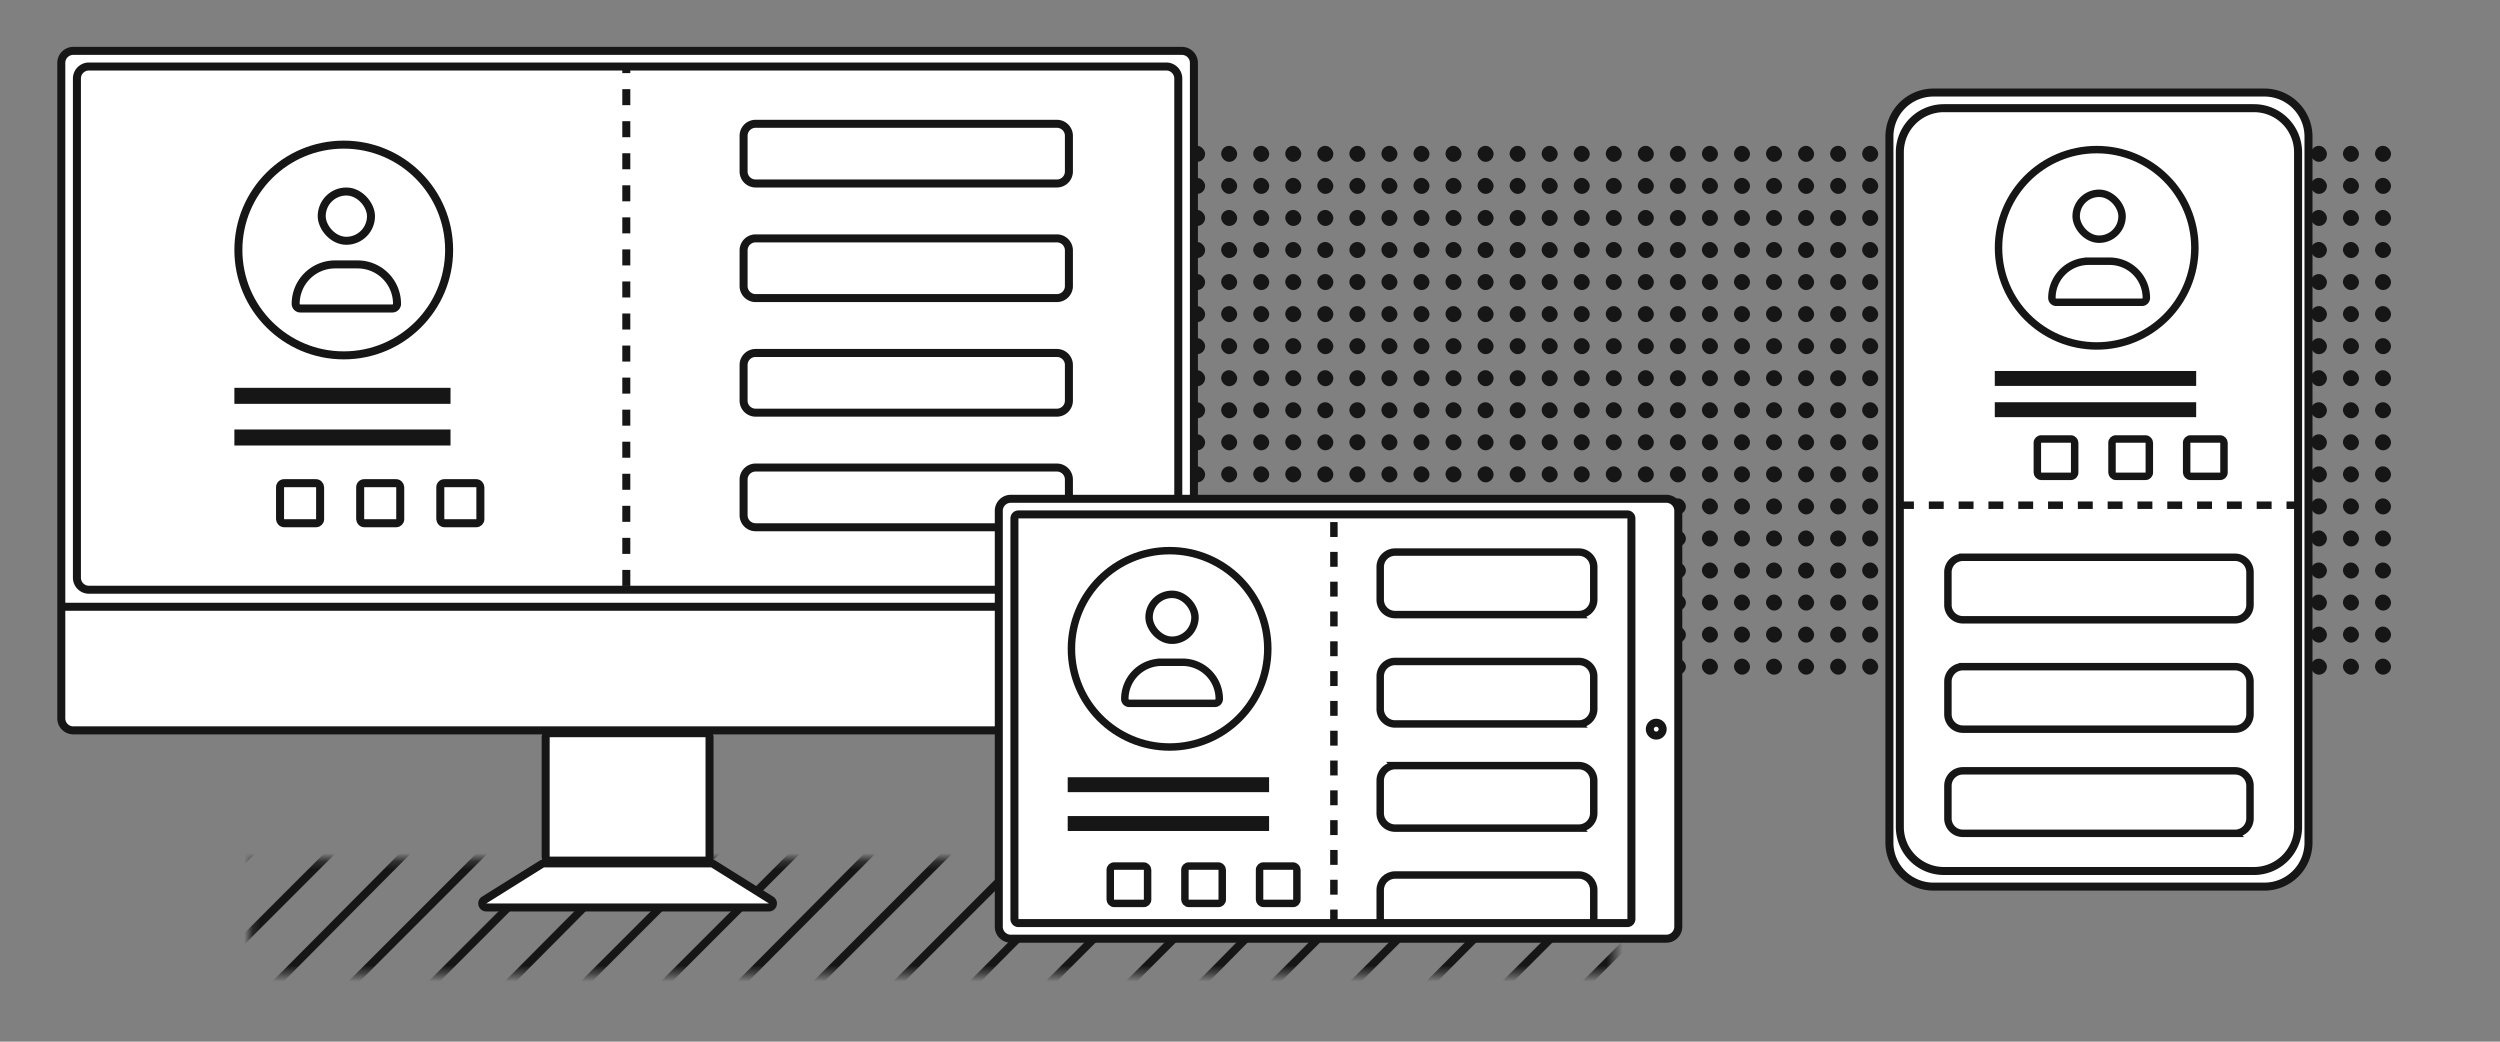 <svg width="312" height="130" viewBox="0 0 312 130" fill="none" xmlns="http://www.w3.org/2000/svg"><rect x="0" y="0" width="312" height="130" fill="#808080" stroke="none"/><g clip-path="url(#a)" fill="#161616"><rect x="140.4" y="18.2" width="2" height="2" rx="1"/><rect x="144.4" y="18.2" width="2" height="2" rx="1"/><rect x="148.4" y="18.2" width="2" height="2" rx="1"/><rect x="152.4" y="18.2" width="2" height="2" rx="1"/><rect x="156.4" y="18.2" width="2" height="2" rx="1"/><rect x="160.4" y="18.2" width="2" height="2" rx="1"/><rect x="164.4" y="18.2" width="2" height="2" rx="1"/><rect x="168.4" y="18.2" width="2" height="2" rx="1"/><rect x="172.4" y="18.2" width="2" height="2" rx="1"/><rect x="176.4" y="18.2" width="2" height="2" rx="1"/><rect x="180.4" y="18.2" width="2" height="2" rx="1"/><rect x="184.4" y="18.2" width="2" height="2" rx="1"/><rect x="188.4" y="18.2" width="2" height="2" rx="1"/><rect x="192.4" y="18.2" width="2" height="2" rx="1"/><rect x="196.4" y="18.2" width="2" height="2" rx="1"/><rect x="200.4" y="18.2" width="2" height="2" rx="1"/><rect x="204.4" y="18.2" width="2" height="2" rx="1"/><rect x="208.4" y="18.2" width="2" height="2" rx="1"/><rect x="212.4" y="18.2" width="2" height="2" rx="1"/><rect x="216.4" y="18.2" width="2" height="2" rx="1"/><rect x="220.4" y="18.2" width="2" height="2" rx="1"/><rect x="224.4" y="18.2" width="2" height="2" rx="1"/><rect x="228.4" y="18.2" width="2" height="2" rx="1"/><rect x="232.4" y="18.2" width="2" height="2" rx="1"/><rect x="236.4" y="18.2" width="2" height="2" rx="1"/><rect x="240.4" y="18.2" width="2" height="2" rx="1"/><rect x="244.4" y="18.2" width="2" height="2" rx="1"/><rect x="248.4" y="18.2" width="2" height="2" rx="1"/><rect x="252.4" y="18.2" width="2" height="2" rx="1"/><rect x="256.4" y="18.2" width="2" height="2" rx="1"/><rect x="260.4" y="18.2" width="2" height="2" rx="1"/><rect x="264.4" y="18.2" width="2" height="2" rx="1"/><rect x="268.4" y="18.2" width="2" height="2" rx="1"/><rect x="272.4" y="18.2" width="2" height="2" rx="1"/><rect x="276.4" y="18.2" width="2" height="2" rx="1"/><rect x="280.4" y="18.2" width="2" height="2" rx="1"/><rect x="284.4" y="18.2" width="2" height="2" rx="1"/><rect x="288.4" y="18.2" width="2" height="2" rx="1"/><rect x="292.4" y="18.2" width="2" height="2" rx="1"/><rect x="296.4" y="18.2" width="2" height="2" rx="1"/><rect x="140.4" y="22.2" width="2" height="2" rx="1"/><rect x="144.4" y="22.2" width="2" height="2" rx="1"/><rect x="148.4" y="22.2" width="2" height="2" rx="1"/><rect x="152.4" y="22.2" width="2" height="2" rx="1"/><rect x="156.4" y="22.2" width="2" height="2" rx="1"/><rect x="160.4" y="22.2" width="2" height="2" rx="1"/><rect x="164.4" y="22.2" width="2" height="2" rx="1"/><rect x="168.4" y="22.2" width="2" height="2" rx="1"/><rect x="172.4" y="22.2" width="2" height="2" rx="1"/><rect x="176.4" y="22.2" width="2" height="2" rx="1"/><rect x="180.4" y="22.2" width="2" height="2" rx="1"/><rect x="184.4" y="22.2" width="2" height="2" rx="1"/><rect x="188.4" y="22.2" width="2" height="2" rx="1"/><rect x="192.4" y="22.2" width="2" height="2" rx="1"/><rect x="196.4" y="22.2" width="2" height="2" rx="1"/><rect x="200.4" y="22.2" width="2" height="2" rx="1"/><rect x="204.4" y="22.2" width="2" height="2" rx="1"/><rect x="208.4" y="22.2" width="2" height="2" rx="1"/><rect x="212.4" y="22.2" width="2" height="2" rx="1"/><rect x="216.4" y="22.2" width="2" height="2" rx="1"/><rect x="220.4" y="22.2" width="2" height="2" rx="1"/><rect x="224.4" y="22.2" width="2" height="2" rx="1"/><rect x="228.4" y="22.2" width="2" height="2" rx="1"/><rect x="232.4" y="22.2" width="2" height="2" rx="1"/><rect x="236.4" y="22.2" width="2" height="2" rx="1"/><rect x="240.4" y="22.2" width="2" height="2" rx="1"/><rect x="244.4" y="22.2" width="2" height="2" rx="1"/><rect x="248.4" y="22.2" width="2" height="2" rx="1"/><rect x="252.4" y="22.2" width="2" height="2" rx="1"/><rect x="256.4" y="22.2" width="2" height="2" rx="1"/><rect x="260.4" y="22.2" width="2" height="2" rx="1"/><rect x="264.4" y="22.2" width="2" height="2" rx="1"/><rect x="268.4" y="22.2" width="2" height="2" rx="1"/><rect x="272.4" y="22.2" width="2" height="2" rx="1"/><rect x="276.4" y="22.2" width="2" height="2" rx="1"/><rect x="280.4" y="22.2" width="2" height="2" rx="1"/><rect x="284.4" y="22.2" width="2" height="2" rx="1"/><rect x="288.4" y="22.2" width="2" height="2" rx="1"/><rect x="292.4" y="22.2" width="2" height="2" rx="1"/><rect x="296.4" y="22.2" width="2" height="2" rx="1"/><rect x="140.4" y="26.2" width="2" height="2" rx="1"/><rect x="144.4" y="26.2" width="2" height="2" rx="1"/><rect x="148.4" y="26.2" width="2" height="2" rx="1"/><rect x="152.4" y="26.2" width="2" height="2" rx="1"/><rect x="156.4" y="26.2" width="2" height="2" rx="1"/><rect x="160.4" y="26.2" width="2" height="2" rx="1"/><rect x="164.4" y="26.2" width="2" height="2" rx="1"/><rect x="168.4" y="26.2" width="2" height="2" rx="1"/><rect x="172.4" y="26.2" width="2" height="2" rx="1"/><rect x="176.4" y="26.2" width="2" height="2" rx="1"/><rect x="180.4" y="26.2" width="2" height="2" rx="1"/><rect x="184.4" y="26.2" width="2" height="2" rx="1"/><rect x="188.4" y="26.2" width="2" height="2" rx="1"/><rect x="192.4" y="26.2" width="2" height="2" rx="1"/><rect x="196.4" y="26.2" width="2" height="2" rx="1"/><rect x="200.4" y="26.2" width="2" height="2" rx="1"/><rect x="204.4" y="26.2" width="2" height="2" rx="1"/><rect x="208.4" y="26.2" width="2" height="2" rx="1"/><rect x="212.4" y="26.2" width="2" height="2" rx="1"/><rect x="216.4" y="26.2" width="2" height="2" rx="1"/><rect x="220.4" y="26.2" width="2" height="2" rx="1"/><rect x="224.4" y="26.2" width="2" height="2" rx="1"/><rect x="228.4" y="26.2" width="2" height="2" rx="1"/><rect x="232.4" y="26.2" width="2" height="2" rx="1"/><rect x="236.4" y="26.2" width="2" height="2" rx="1"/><rect x="240.4" y="26.2" width="2" height="2" rx="1"/><rect x="244.4" y="26.2" width="2" height="2" rx="1"/><rect x="248.4" y="26.2" width="2" height="2" rx="1"/><rect x="252.4" y="26.2" width="2" height="2" rx="1"/><rect x="256.4" y="26.2" width="2" height="2" rx="1"/><rect x="260.4" y="26.2" width="2" height="2" rx="1"/><rect x="264.4" y="26.2" width="2" height="2" rx="1"/><rect x="268.4" y="26.2" width="2" height="2" rx="1"/><rect x="272.4" y="26.2" width="2" height="2" rx="1"/><rect x="276.4" y="26.2" width="2" height="2" rx="1"/><rect x="280.4" y="26.2" width="2" height="2" rx="1"/><rect x="284.4" y="26.2" width="2" height="2" rx="1"/><rect x="288.4" y="26.2" width="2" height="2" rx="1"/><rect x="292.4" y="26.2" width="2" height="2" rx="1"/><rect x="296.4" y="26.2" width="2" height="2" rx="1"/><rect x="140.4" y="30.2" width="2" height="2" rx="1"/><rect x="144.4" y="30.2" width="2" height="2" rx="1"/><rect x="148.4" y="30.2" width="2" height="2" rx="1"/><rect x="152.4" y="30.2" width="2" height="2" rx="1"/><rect x="156.4" y="30.2" width="2" height="2" rx="1"/><rect x="160.4" y="30.2" width="2" height="2" rx="1"/><rect x="164.4" y="30.2" width="2" height="2" rx="1"/><rect x="168.4" y="30.2" width="2" height="2" rx="1"/><rect x="172.4" y="30.2" width="2" height="2" rx="1"/><rect x="176.4" y="30.2" width="2" height="2" rx="1"/><rect x="180.4" y="30.2" width="2" height="2" rx="1"/><rect x="184.4" y="30.2" width="2" height="2" rx="1"/><rect x="188.4" y="30.2" width="2" height="2" rx="1"/><rect x="192.4" y="30.2" width="2" height="2" rx="1"/><rect x="196.4" y="30.2" width="2" height="2" rx="1"/><rect x="200.4" y="30.2" width="2" height="2" rx="1"/><rect x="204.4" y="30.2" width="2" height="2" rx="1"/><rect x="208.4" y="30.2" width="2" height="2" rx="1"/><rect x="212.4" y="30.2" width="2" height="2" rx="1"/><rect x="216.4" y="30.2" width="2" height="2" rx="1"/><rect x="220.4" y="30.2" width="2" height="2" rx="1"/><rect x="224.4" y="30.2" width="2" height="2" rx="1"/><rect x="228.4" y="30.2" width="2" height="2" rx="1"/><rect x="232.4" y="30.2" width="2" height="2" rx="1"/><rect x="236.4" y="30.2" width="2" height="2" rx="1"/><rect x="240.4" y="30.2" width="2" height="2" rx="1"/><rect x="244.4" y="30.2" width="2" height="2" rx="1"/><rect x="248.4" y="30.2" width="2" height="2" rx="1"/><rect x="252.4" y="30.2" width="2" height="2" rx="1"/><rect x="256.4" y="30.2" width="2" height="2" rx="1"/><rect x="260.4" y="30.2" width="2" height="2" rx="1"/><rect x="264.4" y="30.2" width="2" height="2" rx="1"/><rect x="268.4" y="30.2" width="2" height="2" rx="1"/><rect x="272.4" y="30.2" width="2" height="2" rx="1"/><rect x="276.4" y="30.2" width="2" height="2" rx="1"/><rect x="280.4" y="30.2" width="2" height="2" rx="1"/><rect x="284.4" y="30.2" width="2" height="2" rx="1"/><rect x="288.4" y="30.2" width="2" height="2" rx="1"/><rect x="292.4" y="30.2" width="2" height="2" rx="1"/><rect x="296.4" y="30.2" width="2" height="2" rx="1"/><rect x="140.4" y="34.2" width="2" height="2" rx="1"/><rect x="144.4" y="34.2" width="2" height="2" rx="1"/><rect x="148.4" y="34.2" width="2" height="2" rx="1"/><rect x="152.4" y="34.2" width="2" height="2" rx="1"/><rect x="156.4" y="34.2" width="2" height="2" rx="1"/><rect x="160.4" y="34.2" width="2" height="2" rx="1"/><rect x="164.4" y="34.2" width="2" height="2" rx="1"/><rect x="168.4" y="34.2" width="2" height="2" rx="1"/><rect x="172.4" y="34.2" width="2" height="2" rx="1"/><rect x="176.4" y="34.2" width="2" height="2" rx="1"/><rect x="180.4" y="34.2" width="2" height="2" rx="1"/><rect x="184.4" y="34.2" width="2" height="2" rx="1"/><rect x="188.4" y="34.2" width="2" height="2" rx="1"/><rect x="192.4" y="34.2" width="2" height="2" rx="1"/><rect x="196.4" y="34.2" width="2" height="2" rx="1"/><rect x="200.4" y="34.2" width="2" height="2" rx="1"/><rect x="204.4" y="34.2" width="2" height="2" rx="1"/><rect x="208.4" y="34.2" width="2" height="2" rx="1"/><rect x="212.4" y="34.2" width="2" height="2" rx="1"/><rect x="216.4" y="34.2" width="2" height="2" rx="1"/><rect x="220.4" y="34.2" width="2" height="2" rx="1"/><rect x="224.4" y="34.2" width="2" height="2" rx="1"/><rect x="228.4" y="34.2" width="2" height="2" rx="1"/><rect x="232.4" y="34.2" width="2" height="2" rx="1"/><rect x="236.4" y="34.2" width="2" height="2" rx="1"/><rect x="240.4" y="34.2" width="2" height="2" rx="1"/><rect x="244.4" y="34.2" width="2" height="2" rx="1"/><rect x="248.4" y="34.2" width="2" height="2" rx="1"/><rect x="252.4" y="34.2" width="2" height="2" rx="1"/><rect x="256.4" y="34.2" width="2" height="2" rx="1"/><rect x="260.4" y="34.2" width="2" height="2" rx="1"/><rect x="264.4" y="34.2" width="2" height="2" rx="1"/><rect x="268.4" y="34.2" width="2" height="2" rx="1"/><rect x="272.4" y="34.2" width="2" height="2" rx="1"/><rect x="276.4" y="34.2" width="2" height="2" rx="1"/><rect x="280.4" y="34.2" width="2" height="2" rx="1"/><rect x="284.4" y="34.2" width="2" height="2" rx="1"/><rect x="288.4" y="34.2" width="2" height="2" rx="1"/><rect x="292.4" y="34.2" width="2" height="2" rx="1"/><rect x="296.4" y="34.2" width="2" height="2" rx="1"/><rect x="140.4" y="38.2" width="2" height="2" rx="1"/><rect x="144.4" y="38.2" width="2" height="2" rx="1"/><rect x="148.4" y="38.2" width="2" height="2" rx="1"/><rect x="152.4" y="38.2" width="2" height="2" rx="1"/><rect x="156.4" y="38.2" width="2" height="2" rx="1"/><rect x="160.4" y="38.2" width="2" height="2" rx="1"/><rect x="164.4" y="38.2" width="2" height="2" rx="1"/><rect x="168.4" y="38.2" width="2" height="2" rx="1"/><rect x="172.4" y="38.2" width="2" height="2" rx="1"/><rect x="176.4" y="38.2" width="2" height="2" rx="1"/><rect x="180.4" y="38.2" width="2" height="2" rx="1"/><rect x="184.4" y="38.2" width="2" height="2" rx="1"/><rect x="188.4" y="38.2" width="2" height="2" rx="1"/><rect x="192.4" y="38.2" width="2" height="2" rx="1"/><rect x="196.4" y="38.2" width="2" height="2" rx="1"/><rect x="200.4" y="38.2" width="2" height="2" rx="1"/><rect x="204.4" y="38.2" width="2" height="2" rx="1"/><rect x="208.4" y="38.2" width="2" height="2" rx="1"/><rect x="212.4" y="38.2" width="2" height="2" rx="1"/><rect x="216.4" y="38.2" width="2" height="2" rx="1"/><rect x="220.4" y="38.2" width="2" height="2" rx="1"/><rect x="224.4" y="38.2" width="2" height="2" rx="1"/><rect x="228.4" y="38.2" width="2" height="2" rx="1"/><rect x="232.4" y="38.2" width="2" height="2" rx="1"/><rect x="236.4" y="38.2" width="2" height="2" rx="1"/><rect x="240.4" y="38.2" width="2" height="2" rx="1"/><rect x="244.4" y="38.2" width="2" height="2" rx="1"/><rect x="248.4" y="38.2" width="2" height="2" rx="1"/><rect x="252.4" y="38.2" width="2" height="2" rx="1"/><rect x="256.4" y="38.2" width="2" height="2" rx="1"/><rect x="260.4" y="38.2" width="2" height="2" rx="1"/><rect x="264.4" y="38.2" width="2" height="2" rx="1"/><rect x="268.4" y="38.2" width="2" height="2" rx="1"/><rect x="272.4" y="38.2" width="2" height="2" rx="1"/><rect x="276.4" y="38.2" width="2" height="2" rx="1"/><rect x="280.4" y="38.2" width="2" height="2" rx="1"/><rect x="284.4" y="38.2" width="2" height="2" rx="1"/><rect x="288.4" y="38.2" width="2" height="2" rx="1"/><rect x="292.4" y="38.2" width="2" height="2" rx="1"/><rect x="296.4" y="38.2" width="2" height="2" rx="1"/><rect x="140.4" y="42.2" width="2" height="2" rx="1"/><rect x="144.4" y="42.2" width="2" height="2" rx="1"/><rect x="148.4" y="42.2" width="2" height="2" rx="1"/><rect x="152.4" y="42.2" width="2" height="2" rx="1"/><rect x="156.4" y="42.2" width="2" height="2" rx="1"/><rect x="160.4" y="42.2" width="2" height="2" rx="1"/><rect x="164.4" y="42.2" width="2" height="2" rx="1"/><rect x="168.4" y="42.2" width="2" height="2" rx="1"/><rect x="172.4" y="42.2" width="2" height="2" rx="1"/><rect x="176.4" y="42.2" width="2" height="2" rx="1"/><rect x="180.4" y="42.2" width="2" height="2" rx="1"/><rect x="184.4" y="42.2" width="2" height="2" rx="1"/><rect x="188.4" y="42.2" width="2" height="2" rx="1"/><rect x="192.4" y="42.2" width="2" height="2" rx="1"/><rect x="196.4" y="42.2" width="2" height="2" rx="1"/><rect x="200.4" y="42.2" width="2" height="2" rx="1"/><rect x="204.4" y="42.2" width="2" height="2" rx="1"/><rect x="208.4" y="42.2" width="2" height="2" rx="1"/><rect x="212.4" y="42.2" width="2" height="2" rx="1"/><rect x="216.4" y="42.2" width="2" height="2" rx="1"/><rect x="220.4" y="42.2" width="2" height="2" rx="1"/><rect x="224.4" y="42.2" width="2" height="2" rx="1"/><rect x="228.4" y="42.2" width="2" height="2" rx="1"/><rect x="232.4" y="42.2" width="2" height="2" rx="1"/><rect x="236.4" y="42.2" width="2" height="2" rx="1"/><rect x="240.4" y="42.2" width="2" height="2" rx="1"/><rect x="244.4" y="42.2" width="2" height="2" rx="1"/><rect x="248.4" y="42.2" width="2" height="2" rx="1"/><rect x="252.4" y="42.2" width="2" height="2" rx="1"/><rect x="256.4" y="42.2" width="2" height="2" rx="1"/><rect x="260.4" y="42.2" width="2" height="2" rx="1"/><rect x="264.4" y="42.2" width="2" height="2" rx="1"/><rect x="268.4" y="42.2" width="2" height="2" rx="1"/><rect x="272.4" y="42.2" width="2" height="2" rx="1"/><rect x="276.4" y="42.2" width="2" height="2" rx="1"/><rect x="280.4" y="42.2" width="2" height="2" rx="1"/><rect x="284.4" y="42.2" width="2" height="2" rx="1"/><rect x="288.4" y="42.2" width="2" height="2" rx="1"/><rect x="292.4" y="42.2" width="2" height="2" rx="1"/><rect x="296.4" y="42.2" width="2" height="2" rx="1"/><rect x="140.4" y="46.2" width="2" height="2" rx="1"/><rect x="144.4" y="46.2" width="2" height="2" rx="1"/><rect x="148.4" y="46.2" width="2" height="2" rx="1"/><rect x="152.4" y="46.2" width="2" height="2" rx="1"/><rect x="156.4" y="46.2" width="2" height="2" rx="1"/><rect x="160.4" y="46.2" width="2" height="2" rx="1"/><rect x="164.4" y="46.2" width="2" height="2" rx="1"/><rect x="168.4" y="46.2" width="2" height="2" rx="1"/><rect x="172.4" y="46.2" width="2" height="2" rx="1"/><rect x="176.4" y="46.2" width="2" height="2" rx="1"/><rect x="180.4" y="46.2" width="2" height="2" rx="1"/><rect x="184.4" y="46.2" width="2" height="2" rx="1"/><rect x="188.4" y="46.2" width="2" height="2" rx="1"/><rect x="192.4" y="46.2" width="2" height="2" rx="1"/><rect x="196.4" y="46.2" width="2" height="2" rx="1"/><rect x="200.4" y="46.2" width="2" height="2" rx="1"/><rect x="204.4" y="46.2" width="2" height="2" rx="1"/><rect x="208.4" y="46.2" width="2" height="2" rx="1"/><rect x="212.4" y="46.2" width="2" height="2" rx="1"/><rect x="216.4" y="46.2" width="2" height="2" rx="1"/><rect x="220.4" y="46.2" width="2" height="2" rx="1"/><rect x="224.4" y="46.2" width="2" height="2" rx="1"/><rect x="228.4" y="46.2" width="2" height="2" rx="1"/><rect x="232.4" y="46.2" width="2" height="2" rx="1"/><rect x="236.4" y="46.2" width="2" height="2" rx="1"/><rect x="240.4" y="46.2" width="2" height="2" rx="1"/><rect x="244.4" y="46.2" width="2" height="2" rx="1"/><rect x="248.4" y="46.2" width="2" height="2" rx="1"/><rect x="252.4" y="46.2" width="2" height="2" rx="1"/><rect x="256.4" y="46.2" width="2" height="2" rx="1"/><rect x="260.4" y="46.2" width="2" height="2" rx="1"/><rect x="264.4" y="46.2" width="2" height="2" rx="1"/><rect x="268.4" y="46.2" width="2" height="2" rx="1"/><rect x="272.4" y="46.2" width="2" height="2" rx="1"/><rect x="276.4" y="46.2" width="2" height="2" rx="1"/><rect x="280.4" y="46.2" width="2" height="2" rx="1"/><rect x="284.4" y="46.2" width="2" height="2" rx="1"/><rect x="288.4" y="46.2" width="2" height="2" rx="1"/><rect x="292.4" y="46.2" width="2" height="2" rx="1"/><rect x="296.4" y="46.2" width="2" height="2" rx="1"/><rect x="140.4" y="50.2" width="2" height="2" rx="1"/><rect x="144.4" y="50.2" width="2" height="2" rx="1"/><rect x="148.4" y="50.2" width="2" height="2" rx="1"/><rect x="152.4" y="50.2" width="2" height="2" rx="1"/><rect x="156.4" y="50.2" width="2" height="2" rx="1"/><rect x="160.4" y="50.2" width="2" height="2" rx="1"/><rect x="164.4" y="50.2" width="2" height="2" rx="1"/><rect x="168.4" y="50.2" width="2" height="2" rx="1"/><rect x="172.4" y="50.2" width="2" height="2" rx="1"/><rect x="176.4" y="50.2" width="2" height="2" rx="1"/><rect x="180.4" y="50.2" width="2" height="2" rx="1"/><rect x="184.4" y="50.2" width="2" height="2" rx="1"/><rect x="188.4" y="50.2" width="2" height="2" rx="1"/><rect x="192.4" y="50.2" width="2" height="2" rx="1"/><rect x="196.4" y="50.2" width="2" height="2" rx="1"/><rect x="200.4" y="50.2" width="2" height="2" rx="1"/><rect x="204.4" y="50.2" width="2" height="2" rx="1"/><rect x="208.4" y="50.2" width="2" height="2" rx="1"/><rect x="212.4" y="50.2" width="2" height="2" rx="1"/><rect x="216.4" y="50.2" width="2" height="2" rx="1"/><rect x="220.4" y="50.2" width="2" height="2" rx="1"/><rect x="224.4" y="50.2" width="2" height="2" rx="1"/><rect x="228.4" y="50.2" width="2" height="2" rx="1"/><rect x="232.4" y="50.2" width="2" height="2" rx="1"/><rect x="236.4" y="50.2" width="2" height="2" rx="1"/><rect x="240.4" y="50.2" width="2" height="2" rx="1"/><rect x="244.4" y="50.2" width="2" height="2" rx="1"/><rect x="248.4" y="50.2" width="2" height="2" rx="1"/><rect x="252.4" y="50.2" width="2" height="2" rx="1"/><rect x="256.4" y="50.2" width="2" height="2" rx="1"/><rect x="260.4" y="50.2" width="2" height="2" rx="1"/><rect x="264.4" y="50.2" width="2" height="2" rx="1"/><rect x="268.4" y="50.2" width="2" height="2" rx="1"/><rect x="272.4" y="50.2" width="2" height="2" rx="1"/><rect x="276.4" y="50.2" width="2" height="2" rx="1"/><rect x="280.4" y="50.2" width="2" height="2" rx="1"/><rect x="284.4" y="50.2" width="2" height="2" rx="1"/><rect x="288.4" y="50.2" width="2" height="2" rx="1"/><rect x="292.4" y="50.2" width="2" height="2" rx="1"/><rect x="296.4" y="50.2" width="2" height="2" rx="1"/><rect x="140.4" y="54.2" width="2" height="2" rx="1"/><rect x="144.4" y="54.2" width="2" height="2" rx="1"/><rect x="148.4" y="54.2" width="2" height="2" rx="1"/><rect x="152.4" y="54.2" width="2" height="2" rx="1"/><rect x="156.4" y="54.2" width="2" height="2" rx="1"/><rect x="160.4" y="54.2" width="2" height="2" rx="1"/><rect x="164.4" y="54.2" width="2" height="2" rx="1"/><rect x="168.4" y="54.2" width="2" height="2" rx="1"/><rect x="172.4" y="54.2" width="2" height="2" rx="1"/><rect x="176.4" y="54.2" width="2" height="2" rx="1"/><rect x="180.4" y="54.2" width="2" height="2" rx="1"/><rect x="184.4" y="54.2" width="2" height="2" rx="1"/><rect x="188.4" y="54.2" width="2" height="2" rx="1"/><rect x="192.4" y="54.2" width="2" height="2" rx="1"/><rect x="196.4" y="54.2" width="2" height="2" rx="1"/><rect x="200.4" y="54.2" width="2" height="2" rx="1"/><rect x="204.4" y="54.2" width="2" height="2" rx="1"/><rect x="208.4" y="54.2" width="2" height="2" rx="1"/><rect x="212.4" y="54.2" width="2" height="2" rx="1"/><rect x="216.4" y="54.2" width="2" height="2" rx="1"/><rect x="220.4" y="54.2" width="2" height="2" rx="1"/><rect x="224.4" y="54.2" width="2" height="2" rx="1"/><rect x="228.4" y="54.2" width="2" height="2" rx="1"/><rect x="232.4" y="54.2" width="2" height="2" rx="1"/><rect x="236.4" y="54.2" width="2" height="2" rx="1"/><rect x="240.4" y="54.2" width="2" height="2" rx="1"/><rect x="244.4" y="54.2" width="2" height="2" rx="1"/><rect x="248.4" y="54.2" width="2" height="2" rx="1"/><rect x="252.4" y="54.2" width="2" height="2" rx="1"/><rect x="256.4" y="54.2" width="2" height="2" rx="1"/><rect x="260.4" y="54.2" width="2" height="2" rx="1"/><rect x="264.4" y="54.2" width="2" height="2" rx="1"/><rect x="268.4" y="54.2" width="2" height="2" rx="1"/><rect x="272.4" y="54.2" width="2" height="2" rx="1"/><rect x="276.4" y="54.2" width="2" height="2" rx="1"/><rect x="280.4" y="54.2" width="2" height="2" rx="1"/><rect x="284.4" y="54.2" width="2" height="2" rx="1"/><rect x="288.4" y="54.2" width="2" height="2" rx="1"/><rect x="292.4" y="54.2" width="2" height="2" rx="1"/><rect x="296.4" y="54.2" width="2" height="2" rx="1"/><rect x="140.4" y="58.2" width="2" height="2" rx="1"/><rect x="144.4" y="58.2" width="2" height="2" rx="1"/><rect x="148.4" y="58.2" width="2" height="2" rx="1"/><rect x="152.4" y="58.2" width="2" height="2" rx="1"/><rect x="156.4" y="58.2" width="2" height="2" rx="1"/><rect x="160.4" y="58.2" width="2" height="2" rx="1"/><rect x="164.4" y="58.2" width="2" height="2" rx="1"/><rect x="168.4" y="58.2" width="2" height="2" rx="1"/><rect x="172.4" y="58.2" width="2" height="2" rx="1"/><rect x="176.4" y="58.2" width="2" height="2" rx="1"/><rect x="180.4" y="58.2" width="2" height="2" rx="1"/><rect x="184.4" y="58.2" width="2" height="2" rx="1"/><rect x="188.4" y="58.2" width="2" height="2" rx="1"/><rect x="192.4" y="58.2" width="2" height="2" rx="1"/><rect x="196.4" y="58.2" width="2" height="2" rx="1"/><rect x="200.4" y="58.2" width="2" height="2" rx="1"/><rect x="204.4" y="58.2" width="2" height="2" rx="1"/><rect x="208.4" y="58.2" width="2" height="2" rx="1"/><rect x="212.4" y="58.2" width="2" height="2" rx="1"/><rect x="216.4" y="58.2" width="2" height="2" rx="1"/><rect x="220.4" y="58.2" width="2" height="2" rx="1"/><rect x="224.4" y="58.2" width="2" height="2" rx="1"/><rect x="228.4" y="58.2" width="2" height="2" rx="1"/><rect x="232.4" y="58.2" width="2" height="2" rx="1"/><rect x="236.4" y="58.2" width="2" height="2" rx="1"/><rect x="240.4" y="58.2" width="2" height="2" rx="1"/><rect x="244.4" y="58.2" width="2" height="2" rx="1"/><rect x="248.4" y="58.2" width="2" height="2" rx="1"/><rect x="252.4" y="58.2" width="2" height="2" rx="1"/><rect x="256.4" y="58.2" width="2" height="2" rx="1"/><rect x="260.4" y="58.2" width="2" height="2" rx="1"/><rect x="264.4" y="58.2" width="2" height="2" rx="1"/><rect x="268.4" y="58.2" width="2" height="2" rx="1"/><rect x="272.4" y="58.2" width="2" height="2" rx="1"/><rect x="276.4" y="58.2" width="2" height="2" rx="1"/><rect x="280.4" y="58.2" width="2" height="2" rx="1"/><rect x="284.4" y="58.2" width="2" height="2" rx="1"/><rect x="288.4" y="58.2" width="2" height="2" rx="1"/><rect x="292.4" y="58.2" width="2" height="2" rx="1"/><rect x="296.4" y="58.2" width="2" height="2" rx="1"/><rect x="140.4" y="62.2" width="2" height="2" rx="1"/><rect x="144.4" y="62.2" width="2" height="2" rx="1"/><rect x="148.4" y="62.2" width="2" height="2" rx="1"/><rect x="152.4" y="62.2" width="2" height="2" rx="1"/><rect x="156.4" y="62.2" width="2" height="2" rx="1"/><rect x="160.4" y="62.2" width="2" height="2" rx="1"/><rect x="164.4" y="62.2" width="2" height="2" rx="1"/><rect x="168.4" y="62.2" width="2" height="2" rx="1"/><rect x="172.4" y="62.2" width="2" height="2" rx="1"/><rect x="176.4" y="62.2" width="2" height="2" rx="1"/><rect x="180.4" y="62.2" width="2" height="2" rx="1"/><rect x="184.4" y="62.2" width="2" height="2" rx="1"/><rect x="188.4" y="62.2" width="2" height="2" rx="1"/><rect x="192.4" y="62.2" width="2" height="2" rx="1"/><rect x="196.4" y="62.2" width="2" height="2" rx="1"/><rect x="200.4" y="62.2" width="2" height="2" rx="1"/><rect x="204.4" y="62.2" width="2" height="2" rx="1"/><rect x="208.4" y="62.2" width="2" height="2" rx="1"/><rect x="212.4" y="62.2" width="2" height="2" rx="1"/><rect x="216.4" y="62.2" width="2" height="2" rx="1"/><rect x="220.4" y="62.2" width="2" height="2" rx="1"/><rect x="224.4" y="62.2" width="2" height="2" rx="1"/><rect x="228.4" y="62.2" width="2" height="2" rx="1"/><rect x="232.4" y="62.2" width="2" height="2" rx="1"/><rect x="236.4" y="62.2" width="2" height="2" rx="1"/><rect x="240.4" y="62.2" width="2" height="2" rx="1"/><rect x="244.4" y="62.2" width="2" height="2" rx="1"/><rect x="248.4" y="62.2" width="2" height="2" rx="1"/><rect x="252.4" y="62.2" width="2" height="2" rx="1"/><rect x="256.4" y="62.2" width="2" height="2" rx="1"/><rect x="260.4" y="62.2" width="2" height="2" rx="1"/><rect x="264.4" y="62.2" width="2" height="2" rx="1"/><rect x="268.4" y="62.2" width="2" height="2" rx="1"/><rect x="272.4" y="62.2" width="2" height="2" rx="1"/><rect x="276.4" y="62.2" width="2" height="2" rx="1"/><rect x="280.4" y="62.2" width="2" height="2" rx="1"/><rect x="284.4" y="62.2" width="2" height="2" rx="1"/><rect x="288.4" y="62.2" width="2" height="2" rx="1"/><rect x="292.4" y="62.2" width="2" height="2" rx="1"/><rect x="296.4" y="62.2" width="2" height="2" rx="1"/><rect x="140.4" y="66.2" width="2" height="2" rx="1"/><rect x="144.4" y="66.2" width="2" height="2" rx="1"/><rect x="148.4" y="66.2" width="2" height="2" rx="1"/><rect x="152.4" y="66.2" width="2" height="2" rx="1"/><rect x="156.4" y="66.2" width="2" height="2" rx="1"/><rect x="160.4" y="66.2" width="2" height="2" rx="1"/><rect x="164.4" y="66.2" width="2" height="2" rx="1"/><rect x="168.4" y="66.2" width="2" height="2" rx="1"/><rect x="172.4" y="66.2" width="2" height="2" rx="1"/><rect x="176.4" y="66.2" width="2" height="2" rx="1"/><rect x="180.4" y="66.2" width="2" height="2" rx="1"/><rect x="184.4" y="66.2" width="2" height="2" rx="1"/><rect x="188.4" y="66.2" width="2" height="2" rx="1"/><rect x="192.4" y="66.2" width="2" height="2" rx="1"/><rect x="196.4" y="66.2" width="2" height="2" rx="1"/><rect x="200.4" y="66.2" width="2" height="2" rx="1"/><rect x="204.4" y="66.2" width="2" height="2" rx="1"/><rect x="208.4" y="66.2" width="2" height="2" rx="1"/><rect x="212.4" y="66.2" width="2" height="2" rx="1"/><rect x="216.4" y="66.2" width="2" height="2" rx="1"/><rect x="220.4" y="66.2" width="2" height="2" rx="1"/><rect x="224.4" y="66.2" width="2" height="2" rx="1"/><rect x="228.4" y="66.2" width="2" height="2" rx="1"/><rect x="232.4" y="66.2" width="2" height="2" rx="1"/><rect x="236.4" y="66.2" width="2" height="2" rx="1"/><rect x="240.4" y="66.2" width="2" height="2" rx="1"/><rect x="244.4" y="66.2" width="2" height="2" rx="1"/><rect x="248.4" y="66.2" width="2" height="2" rx="1"/><rect x="252.4" y="66.2" width="2" height="2" rx="1"/><rect x="256.4" y="66.2" width="2" height="2" rx="1"/><rect x="260.4" y="66.2" width="2" height="2" rx="1"/><rect x="264.4" y="66.2" width="2" height="2" rx="1"/><rect x="268.4" y="66.2" width="2" height="2" rx="1"/><rect x="272.4" y="66.2" width="2" height="2" rx="1"/><rect x="276.4" y="66.2" width="2" height="2" rx="1"/><rect x="280.4" y="66.2" width="2" height="2" rx="1"/><rect x="284.4" y="66.2" width="2" height="2" rx="1"/><rect x="288.4" y="66.2" width="2" height="2" rx="1"/><rect x="292.4" y="66.2" width="2" height="2" rx="1"/><rect x="296.4" y="66.2" width="2" height="2" rx="1"/><rect x="140.4" y="70.2" width="2" height="2" rx="1"/><rect x="144.4" y="70.2" width="2" height="2" rx="1"/><rect x="148.4" y="70.2" width="2" height="2" rx="1"/><rect x="152.4" y="70.2" width="2" height="2" rx="1"/><rect x="156.4" y="70.2" width="2" height="2" rx="1"/><rect x="160.4" y="70.2" width="2" height="2" rx="1"/><rect x="164.4" y="70.2" width="2" height="2" rx="1"/><rect x="168.4" y="70.2" width="2" height="2" rx="1"/><rect x="172.4" y="70.2" width="2" height="2" rx="1"/><rect x="176.4" y="70.2" width="2" height="2" rx="1"/><rect x="180.4" y="70.2" width="2" height="2" rx="1"/><rect x="184.4" y="70.2" width="2" height="2" rx="1"/><rect x="188.4" y="70.2" width="2" height="2" rx="1"/><rect x="192.4" y="70.2" width="2" height="2" rx="1"/><rect x="196.4" y="70.2" width="2" height="2" rx="1"/><rect x="200.4" y="70.2" width="2" height="2" rx="1"/><rect x="204.4" y="70.2" width="2" height="2" rx="1"/><rect x="208.4" y="70.2" width="2" height="2" rx="1"/><rect x="212.4" y="70.2" width="2" height="2" rx="1"/><rect x="216.4" y="70.2" width="2" height="2" rx="1"/><rect x="220.4" y="70.2" width="2" height="2" rx="1"/><rect x="224.4" y="70.2" width="2" height="2" rx="1"/><rect x="228.4" y="70.2" width="2" height="2" rx="1"/><rect x="232.4" y="70.2" width="2" height="2" rx="1"/><rect x="236.4" y="70.2" width="2" height="2" rx="1"/><rect x="240.4" y="70.2" width="2" height="2" rx="1"/><rect x="244.4" y="70.2" width="2" height="2" rx="1"/><rect x="248.4" y="70.2" width="2" height="2" rx="1"/><rect x="252.4" y="70.2" width="2" height="2" rx="1"/><rect x="256.4" y="70.2" width="2" height="2" rx="1"/><rect x="260.4" y="70.2" width="2" height="2" rx="1"/><rect x="264.4" y="70.2" width="2" height="2" rx="1"/><rect x="268.4" y="70.2" width="2" height="2" rx="1"/><rect x="272.4" y="70.2" width="2" height="2" rx="1"/><rect x="276.4" y="70.2" width="2" height="2" rx="1"/><rect x="280.4" y="70.2" width="2" height="2" rx="1"/><rect x="284.4" y="70.2" width="2" height="2" rx="1"/><rect x="288.4" y="70.2" width="2" height="2" rx="1"/><rect x="292.4" y="70.2" width="2" height="2" rx="1"/><rect x="296.4" y="70.2" width="2" height="2" rx="1"/><rect x="140.4" y="74.2" width="2" height="2" rx="1"/><rect x="144.4" y="74.2" width="2" height="2" rx="1"/><rect x="148.4" y="74.2" width="2" height="2" rx="1"/><rect x="152.4" y="74.2" width="2" height="2" rx="1"/><rect x="156.4" y="74.2" width="2" height="2" rx="1"/><rect x="160.4" y="74.2" width="2" height="2" rx="1"/><rect x="164.4" y="74.2" width="2" height="2" rx="1"/><rect x="168.4" y="74.2" width="2" height="2" rx="1"/><rect x="172.4" y="74.2" width="2" height="2" rx="1"/><rect x="176.4" y="74.2" width="2" height="2" rx="1"/><rect x="180.4" y="74.2" width="2" height="2" rx="1"/><rect x="184.4" y="74.2" width="2" height="2" rx="1"/><rect x="188.4" y="74.2" width="2" height="2" rx="1"/><rect x="192.4" y="74.2" width="2" height="2" rx="1"/><rect x="196.4" y="74.2" width="2" height="2" rx="1"/><rect x="200.4" y="74.2" width="2" height="2" rx="1"/><rect x="204.4" y="74.2" width="2" height="2" rx="1"/><rect x="208.4" y="74.2" width="2" height="2" rx="1"/><rect x="212.4" y="74.2" width="2" height="2" rx="1"/><rect x="216.4" y="74.2" width="2" height="2" rx="1"/><rect x="220.4" y="74.2" width="2" height="2" rx="1"/><rect x="224.4" y="74.2" width="2" height="2" rx="1"/><rect x="228.4" y="74.2" width="2" height="2" rx="1"/><rect x="232.4" y="74.2" width="2" height="2" rx="1"/><rect x="236.4" y="74.2" width="2" height="2" rx="1"/><rect x="240.4" y="74.2" width="2" height="2" rx="1"/><rect x="244.4" y="74.2" width="2" height="2" rx="1"/><rect x="248.4" y="74.2" width="2" height="2" rx="1"/><rect x="252.4" y="74.2" width="2" height="2" rx="1"/><rect x="256.4" y="74.2" width="2" height="2" rx="1"/><rect x="260.4" y="74.2" width="2" height="2" rx="1"/><rect x="264.4" y="74.2" width="2" height="2" rx="1"/><rect x="268.4" y="74.2" width="2" height="2" rx="1"/><rect x="272.4" y="74.2" width="2" height="2" rx="1"/><rect x="276.4" y="74.2" width="2" height="2" rx="1"/><rect x="280.4" y="74.2" width="2" height="2" rx="1"/><rect x="284.4" y="74.2" width="2" height="2" rx="1"/><rect x="288.4" y="74.2" width="2" height="2" rx="1"/><rect x="292.4" y="74.2" width="2" height="2" rx="1"/><rect x="296.4" y="74.2" width="2" height="2" rx="1"/><rect x="140.4" y="78.2" width="2" height="2" rx="1"/><rect x="144.4" y="78.2" width="2" height="2" rx="1"/><rect x="148.4" y="78.2" width="2" height="2" rx="1"/><rect x="152.4" y="78.2" width="2" height="2" rx="1"/><rect x="156.4" y="78.2" width="2" height="2" rx="1"/><rect x="160.4" y="78.2" width="2" height="2" rx="1"/><rect x="164.4" y="78.2" width="2" height="2" rx="1"/><rect x="168.4" y="78.2" width="2" height="2" rx="1"/><rect x="172.4" y="78.2" width="2" height="2" rx="1"/><rect x="176.4" y="78.2" width="2" height="2" rx="1"/><rect x="180.4" y="78.2" width="2" height="2" rx="1"/><rect x="184.4" y="78.2" width="2" height="2" rx="1"/><rect x="188.4" y="78.2" width="2" height="2" rx="1"/><rect x="192.4" y="78.2" width="2" height="2" rx="1"/><rect x="196.4" y="78.2" width="2" height="2" rx="1"/><rect x="200.4" y="78.2" width="2" height="2" rx="1"/><rect x="204.4" y="78.2" width="2" height="2" rx="1"/><rect x="208.4" y="78.2" width="2" height="2" rx="1"/><rect x="212.4" y="78.2" width="2" height="2" rx="1"/><rect x="216.4" y="78.2" width="2" height="2" rx="1"/><rect x="220.4" y="78.2" width="2" height="2" rx="1"/><rect x="224.4" y="78.2" width="2" height="2" rx="1"/><rect x="228.4" y="78.2" width="2" height="2" rx="1"/><rect x="232.4" y="78.2" width="2" height="2" rx="1"/><rect x="236.4" y="78.2" width="2" height="2" rx="1"/><rect x="240.4" y="78.2" width="2" height="2" rx="1"/><rect x="244.4" y="78.2" width="2" height="2" rx="1"/><rect x="248.4" y="78.2" width="2" height="2" rx="1"/><rect x="252.4" y="78.2" width="2" height="2" rx="1"/><rect x="256.4" y="78.2" width="2" height="2" rx="1"/><rect x="260.4" y="78.2" width="2" height="2" rx="1"/><rect x="264.4" y="78.2" width="2" height="2" rx="1"/><rect x="268.4" y="78.2" width="2" height="2" rx="1"/><rect x="272.4" y="78.2" width="2" height="2" rx="1"/><rect x="276.4" y="78.2" width="2" height="2" rx="1"/><rect x="280.4" y="78.2" width="2" height="2" rx="1"/><rect x="284.4" y="78.2" width="2" height="2" rx="1"/><rect x="288.4" y="78.2" width="2" height="2" rx="1"/><rect x="292.4" y="78.2" width="2" height="2" rx="1"/><rect x="296.4" y="78.2" width="2" height="2" rx="1"/><rect x="140.4" y="82.2" width="2" height="2" rx="1"/><rect x="144.4" y="82.2" width="2" height="2" rx="1"/><rect x="148.4" y="82.2" width="2" height="2" rx="1"/><rect x="152.4" y="82.2" width="2" height="2" rx="1"/><rect x="156.4" y="82.2" width="2" height="2" rx="1"/><rect x="160.4" y="82.2" width="2" height="2" rx="1"/><rect x="164.4" y="82.2" width="2" height="2" rx="1"/><rect x="168.4" y="82.2" width="2" height="2" rx="1"/><rect x="172.4" y="82.2" width="2" height="2" rx="1"/><rect x="176.4" y="82.2" width="2" height="2" rx="1"/><rect x="180.4" y="82.2" width="2" height="2" rx="1"/><rect x="184.4" y="82.2" width="2" height="2" rx="1"/><rect x="188.4" y="82.2" width="2" height="2" rx="1"/><rect x="192.4" y="82.2" width="2" height="2" rx="1"/><rect x="196.4" y="82.2" width="2" height="2" rx="1"/><rect x="200.4" y="82.2" width="2" height="2" rx="1"/><rect x="204.4" y="82.2" width="2" height="2" rx="1"/><rect x="208.4" y="82.2" width="2" height="2" rx="1"/><rect x="212.4" y="82.2" width="2" height="2" rx="1"/><rect x="216.4" y="82.2" width="2" height="2" rx="1"/><rect x="220.4" y="82.2" width="2" height="2" rx="1"/><rect x="224.4" y="82.2" width="2" height="2" rx="1"/><rect x="228.4" y="82.2" width="2" height="2" rx="1"/><rect x="232.4" y="82.2" width="2" height="2" rx="1"/><rect x="236.4" y="82.2" width="2" height="2" rx="1"/><rect x="240.4" y="82.2" width="2" height="2" rx="1"/><rect x="244.4" y="82.2" width="2" height="2" rx="1"/><rect x="248.4" y="82.2" width="2" height="2" rx="1"/><rect x="252.4" y="82.2" width="2" height="2" rx="1"/><rect x="256.4" y="82.2" width="2" height="2" rx="1"/><rect x="260.4" y="82.2" width="2" height="2" rx="1"/><rect x="264.4" y="82.2" width="2" height="2" rx="1"/><rect x="268.4" y="82.2" width="2" height="2" rx="1"/><rect x="272.4" y="82.2" width="2" height="2" rx="1"/><rect x="276.4" y="82.2" width="2" height="2" rx="1"/><rect x="280.4" y="82.2" width="2" height="2" rx="1"/><rect x="284.4" y="82.2" width="2" height="2" rx="1"/><rect x="288.4" y="82.2" width="2" height="2" rx="1"/><rect x="292.4" y="82.2" width="2" height="2" rx="1"/><rect x="296.4" y="82.2" width="2" height="2" rx="1"/></g><mask id="b" style="mask-type:alpha" maskUnits="userSpaceOnUse" x="31" y="107" width="171" height="15"><path d="M31.2 107.25v14.3h170.3v-14.3H31.2Z" fill="#D9D9D9"/></mask><g mask="url(#b)" stroke="#161616"><path d="m38.411 42.25-156 156M48.411 42.25l-156 156M57.411 42.25l-155 156M67.411 42.25l-156 156M77.411 42.25l-156 156M85.411 42.25l-154 156M95.411 42.25l-156 156M105.411 42.25l-156 156M114.411 42.25l-155 156M124.411 42.25l-156 156M134.411 42.25l-156 156M143.411 42.25l-155 156M153.411 42.25l-156 156M163.411 42.25l-156 156M172.411 42.25l-155 156M182.411 42.25l-156 156M192.411 42.25l-156 156M201.411 42.25l-155 156M211.411 42.25l-156 156M221.411 42.25l-156 156M229.411 42.25l-154 156M239.411 42.25l-156 156M249.411 42.25l-156 156M258.411 42.25l-155 156M268.411 42.25l-156 156M278.411 42.25l-156 156M287.411 42.25l-155 156M297.411 42.25l-156 156M307.411 42.25l-156 156M315.411 42.25l-154 156M325.411 42.25l-156 156M335.411 42.25l-156 156M344.411 42.25l-155 156M354.411 42.25l-156 156"/></g><path d="M149 7.85v81.8a1.5 1.5 0 0 1-1.5 1.5H9.15a1.5 1.5 0 0 1-1.5-1.5V7.85a1.5 1.5 0 0 1 1.5-1.5H147.5a1.5 1.5 0 0 1 1.5 1.5Z" fill="#fff" stroke="#161616"/><path d="M147.05 9.8v62.3a1.5 1.5 0 0 1-1.5 1.5H11.1a1.5 1.5 0 0 1-1.5-1.5V9.8a1.5 1.5 0 0 1 1.5-1.5h134.45a1.5 1.5 0 0 1 1.5 1.5Z" fill="#fff" stroke="#161616"/><path d="M29.25 49.4h26.975M29.25 54.6h26.975" stroke="#161616" stroke-width="2"/><rect x="34.95" y="60.3" width="5" height="5" rx=".5" stroke="#161616"/><rect x="44.95" y="60.3" width="5" height="5" rx=".5" stroke="#161616"/><rect x="54.95" y="60.3" width="5" height="5" rx=".5" stroke="#161616"/><circle cx="42.9" cy="31.2" r="13.15" fill="#fff" stroke="#161616"/><rect x="40.15" y="23.9" width="6.15" height="6.15" rx="3.075" fill="#fff" stroke="#161616"/><path d="M41.817 33h2.816a4.917 4.917 0 0 1 4.917 4.917.583.583 0 0 1-.583.583H37.483a.583.583 0 0 1-.583-.583A4.917 4.917 0 0 1 41.817 33Z" fill="#fff" stroke="#161616"/><path d="M78.163 73.125v-65" stroke="#161616" stroke-dasharray="2 2"/><path d="M133.4 16.95v4.45a1.5 1.5 0 0 1-1.5 1.5H94.3a1.5 1.5 0 0 1-1.5-1.5v-4.45a1.5 1.5 0 0 1 1.5-1.5h37.6a1.5 1.5 0 0 1 1.5 1.5ZM133.4 31.25v4.45a1.5 1.5 0 0 1-1.5 1.5H94.3a1.5 1.5 0 0 1-1.5-1.5v-4.45a1.5 1.5 0 0 1 1.5-1.5h37.6a1.5 1.5 0 0 1 1.5 1.5ZM133.4 45.55V50a1.5 1.5 0 0 1-1.5 1.5H94.3a1.5 1.5 0 0 1-1.5-1.5v-4.45a1.5 1.5 0 0 1 1.5-1.5h37.6a1.5 1.5 0 0 1 1.5 1.5ZM133.4 59.85v4.45a1.5 1.5 0 0 1-1.5 1.5H94.3a1.5 1.5 0 0 1-1.5-1.5v-4.45a1.5 1.5 0 0 1 1.5-1.5h37.6a1.5 1.5 0 0 1 1.5 1.5Z" fill="#fff" stroke="#161616"/><path d="M7.475 75.725h141.7" stroke="#161616"/><path d="M88.55 92v14.9a.5.5 0 0 1-.5.5H68.6a.5.5 0 0 1-.5-.5V92a.5.5 0 0 1 .5-.5h19.45a.5.5 0 0 1 .5.5ZM89.028 107.826l7.2 4.5c.426.266.238.924-.265.924H60.687c-.502 0-.691-.658-.265-.924l7.2-4.5a.497.497 0 0 1 .265-.076h20.876c.094 0 .186.026.265.076ZM209.45 63.75v51.9a1.5 1.5 0 0 1-1.5 1.5h-81.8a1.5 1.5 0 0 1-1.5-1.5v-51.9a1.5 1.5 0 0 1 1.5-1.5h81.8a1.5 1.5 0 0 1 1.5 1.5ZM288.1 17.05v88.1a5.5 5.5 0 0 1-5.5 5.5h-41.3a5.5 5.5 0 0 1-5.5-5.5v-88.1a5.5 5.5 0 0 1 5.5-5.5h41.3a5.5 5.5 0 0 1 5.5 5.5Z" fill="#fff" stroke="#161616"/><path d="M286.8 19v84.2a5.5 5.5 0 0 1-5.5 5.5h-38.7a5.5 5.5 0 0 1-5.5-5.5V19a5.5 5.5 0 0 1 5.5-5.5h38.7a5.5 5.5 0 0 1 5.5 5.5Z" fill="#fff" stroke="#161616"/><path d="M248.95 47.23h25.132M248.95 51.13h25.132" stroke="#161616" stroke-width="1.863"/><rect x="254.261" y="54.785" width="4.658" height="4.658" rx=".466" stroke="#161616" stroke-width=".932"/><rect x="263.578" y="54.785" width="4.658" height="4.658" rx=".466" stroke="#161616" stroke-width=".932"/><rect x="272.895" y="54.785" width="4.658" height="4.658" rx=".466" stroke="#161616" stroke-width=".932"/><circle cx="261.668" cy="30.923" r="12.252" fill="#fff" stroke="#161616" stroke-width=".932"/><rect x="259.105" y="24.122" width="5.73" height="5.73" rx="2.865" fill="#fff" stroke="#161616" stroke-width=".932"/><path d="M260.658 32.6h2.625a4.58 4.58 0 0 1 4.58 4.581c0 .3-.243.544-.543.544h-10.699a.543.543 0 0 1-.543-.544 4.58 4.58 0 0 1 4.58-4.58Z" fill="#fff" stroke="#161616" stroke-width=".932"/><path d="M236.996 63.05h50.05" stroke="#161616" stroke-width=".932" stroke-dasharray="1.86 1.86"/><path d="M280.8 75.487v-4.074c0-1.029-.834-1.863-1.863-1.863h-33.974a1.863 1.863 0 0 0-1.863 1.863v4.074c0 1.029.834 1.863 1.863 1.863h33.974a1.863 1.863 0 0 0 1.863-1.863ZM280.8 89.137v-4.074c0-1.029-.834-1.863-1.863-1.863h-33.974a1.863 1.863 0 0 0-1.863 1.863v4.074c0 1.029.834 1.863 1.863 1.863h33.974a1.863 1.863 0 0 0 1.863-1.863ZM280.8 102.137v-4.074c0-1.029-.834-1.863-1.863-1.863h-33.974a1.863 1.863 0 0 0-1.863 1.863v4.074c0 1.029.834 1.863 1.863 1.863h33.974a1.863 1.863 0 0 0 1.863-1.863Z" fill="#fff" stroke="#161616" stroke-width=".932"/><path d="M203.6 64.7v50a.5.5 0 0 1-.5.5h-76a.5.5 0 0 1-.5-.5v-50a.5.5 0 0 1 .5-.5h76a.5.5 0 0 1 .5.5Z" fill="#fff" stroke="#161616"/><path d="M133.25 97.93h25.132M133.25 102.775h25.132" stroke="#161616" stroke-width="1.863"/><rect x="138.561" y="108.085" width="4.658" height="4.658" rx=".466" stroke="#161616" stroke-width=".932"/><rect x="147.877" y="108.085" width="4.658" height="4.658" rx=".466" stroke="#161616" stroke-width=".932"/><rect x="157.194" y="108.085" width="4.658" height="4.658" rx=".466" stroke="#161616" stroke-width=".932"/><circle cx="145.967" cy="80.974" r="12.252" fill="#fff" stroke="#161616" stroke-width=".932"/><rect x="143.405" y="74.172" width="5.73" height="5.73" rx="2.865" fill="#fff" stroke="#161616" stroke-width=".932"/><path d="M144.958 82.65h2.624a4.58 4.58 0 0 1 4.581 4.581c0 .3-.243.544-.543.544h-10.699a.544.544 0 0 1-.544-.544 4.58 4.58 0 0 1 4.581-4.58Z" fill="#fff" stroke="#161616" stroke-width=".932"/><path d="M166.471 115.375v-51.35" stroke="#161616" stroke-width=".932" stroke-dasharray="1.86 1.86"/><path d="M198.9 74.837v-4.074c0-1.029-.834-1.863-1.863-1.863h-22.924a1.863 1.863 0 0 0-1.863 1.863v4.074c0 1.029.834 1.863 1.863 1.863h22.924a1.863 1.863 0 0 0 1.863-1.863ZM198.9 88.487v-4.074c0-1.029-.834-1.863-1.863-1.863h-22.924a1.863 1.863 0 0 0-1.863 1.863v4.074c0 1.029.834 1.863 1.863 1.863h22.924a1.863 1.863 0 0 0 1.863-1.863ZM198.9 101.487v-4.074c0-1.029-.834-1.863-1.863-1.863h-22.924a1.863 1.863 0 0 0-1.863 1.863v4.074c0 1.029.834 1.863 1.863 1.863h22.924a1.863 1.863 0 0 0 1.863-1.863Z" fill="#fff" stroke="#161616" stroke-width=".932"/><path d="M172.25 115.375v-4.312c0-1.029.834-1.863 1.863-1.863h22.924c1.029 0 1.863.834 1.863 1.863v4.312" stroke="#161616" stroke-width=".932"/><path d="M207.5 91a.8.8 0 1 1-1.6 0 .8.8 0 0 1 1.6 0Z" fill="#fff" stroke="#161616"/><defs><clipPath id="a"><path fill="#fff" transform="translate(140.4 18.2)" d="M0 0h158.6v67.6H0z"/></clipPath></defs></svg>
